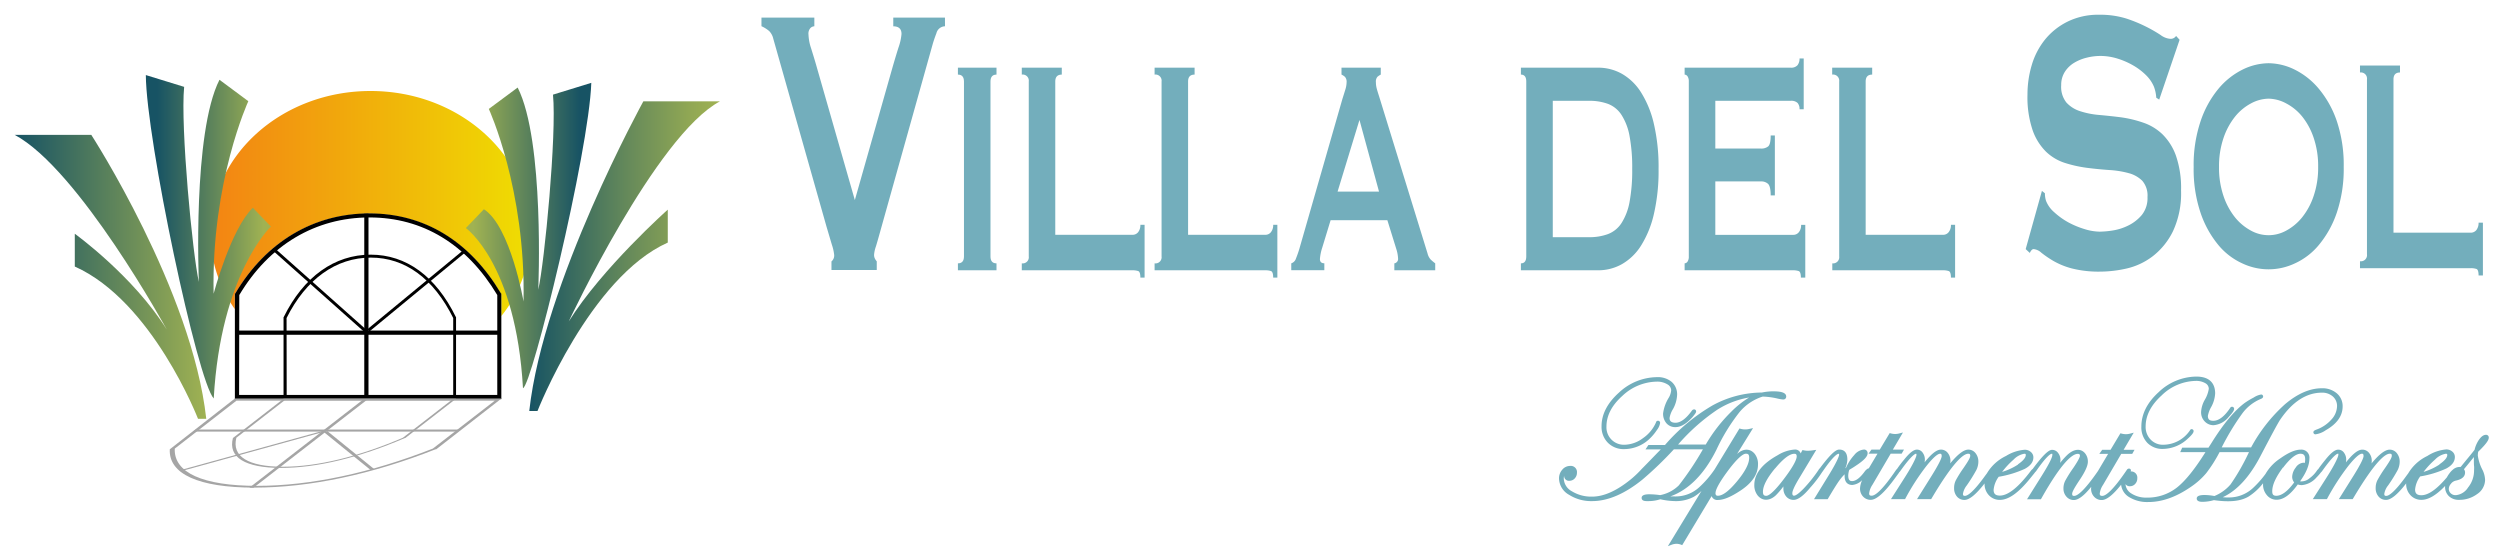 <svg id="Outlined" xmlns="http://www.w3.org/2000/svg" xmlns:xlink="http://www.w3.org/1999/xlink" viewBox="0 0 652.46 145"><defs><style>.cls-1{fill:#73aebc;}.cls-2{fill:url(#linear-gradient);}.cls-3{fill:#a5a5a5;}.cls-4{fill:url(#linear-gradient-2);}.cls-5{fill:url(#linear-gradient-3);}.cls-6{fill:url(#linear-gradient-4);}.cls-7{fill:url(#linear-gradient-5);}</style><linearGradient id="linear-gradient" x1="54.94" y1="53.13" x2="138.49" y2="53.13" gradientUnits="userSpaceOnUse"><stop offset="0" stop-color="#f38413"/><stop offset="0.65" stop-color="#f0bd08"/><stop offset="1" stop-color="#efde02"/></linearGradient><linearGradient id="linear-gradient-2" x1="138.13" y1="66.85" x2="187.91" y2="66.85" gradientUnits="userSpaceOnUse"><stop offset="0" stop-color="#175364"/><stop offset="0.08" stop-color="#235c62"/><stop offset="0.52" stop-color="#668a5a"/><stop offset="0.84" stop-color="#90a754"/><stop offset="1" stop-color="#a0b252"/></linearGradient><linearGradient id="linear-gradient-3" x1="121.54" y1="61.47" x2="154.32" y2="61.47" gradientUnits="userSpaceOnUse"><stop offset="0.06" stop-color="#a0b252"/><stop offset="0.91" stop-color="#175364"/></linearGradient><linearGradient id="linear-gradient-4" x1="-106.58" y1="72.22" x2="-56.59" y2="72.22" gradientTransform="matrix(-1, 0, 0, 1, -52.75, 0)" gradientUnits="userSpaceOnUse"><stop offset="0" stop-color="#a0b252"/><stop offset="1" stop-color="#175364"/></linearGradient><linearGradient id="linear-gradient-5" x1="-123.48" y1="61.78" x2="-90.81" y2="61.78" gradientTransform="matrix(-1, 0, 0, 1, -52.75, 0)" xlink:href="#linear-gradient-3"/></defs><path class="cls-1" d="M246.63,6.86a2.37,2.37,0,0,0-2.24,1.81c-.46,1.21-.79,2.19-1,2.95L229.74,60.34c-.46,1.67-.84,3-1.15,4a8.58,8.58,0,0,0-.47,2.12,2.21,2.21,0,0,0,.2,1,3.62,3.62,0,0,0,.5.75v2.25H217V68.23a2,2,0,0,0,.7-1.76,12.13,12.13,0,0,0-.58-2.56c-.39-1.3-.86-2.9-1.43-4.82l-13.88-49a4.15,4.15,0,0,0-1.08-2,8.47,8.47,0,0,0-2-1.25V4.6h13.8V6.86a1.53,1.53,0,0,0-1,.44A2.17,2.17,0,0,0,211,9a12.62,12.62,0,0,0,.65,3.5c.44,1.42,1,3.18,1.58,5.26l9.87,34.45,9.64-33.95q.93-3.26,1.74-5.82a14.16,14.16,0,0,0,.8-3.57c0-1.33-.72-2-2.15-2V4.6h13.49Z"/><path class="cls-1" d="M532.91,49.82l.78.62a6.2,6.2,0,0,0,.3,2,7.58,7.58,0,0,0,2.12,2.94A19.18,19.18,0,0,0,539.74,58,22.75,22.75,0,0,0,544,59.78a14,14,0,0,0,4,.68,23.57,23.57,0,0,0,3.39-.31,13.93,13.93,0,0,0,4.09-1.31A10.87,10.87,0,0,0,559,56.08a7,7,0,0,0,1.46-4.63,5.89,5.89,0,0,0-1.35-4.26,7.87,7.87,0,0,0-3.55-2,24.29,24.29,0,0,0-5-.81c-1.87-.13-3.79-.31-5.74-.56A33.14,33.14,0,0,1,539,42.55a12.77,12.77,0,0,1-5-2.94A14.71,14.71,0,0,1,530.49,34a26.85,26.85,0,0,1-1.35-9.33A26.85,26.85,0,0,1,530.25,17a19.35,19.35,0,0,1,3.44-6.64,17.7,17.7,0,0,1,5.86-4.69,18,18,0,0,1,8.32-1.82,22.78,22.78,0,0,1,7.1,1A37.67,37.67,0,0,1,560.17,7a36.59,36.59,0,0,1,3.7,2.13,4.85,4.85,0,0,0,2.51,1,1.67,1.67,0,0,0,1.54-.75l.92,1L563.52,26l-.77-.5a9.85,9.85,0,0,0-.61-2.88,9.25,9.25,0,0,0-2-2.94,16.23,16.23,0,0,0-3.35-2.57,19.93,19.93,0,0,0-4.16-1.82,15.2,15.2,0,0,0-4.48-.69,14.91,14.91,0,0,0-3.5.44,11.68,11.68,0,0,0-3.28,1.32,7.45,7.45,0,0,0-2.43,2.31,6.3,6.3,0,0,0-1,3.57,6.55,6.55,0,0,0,1.35,4.51A8.2,8.2,0,0,0,542.82,29a21.67,21.67,0,0,0,5,1c1.88.17,3.79.37,5.75.62A30.62,30.62,0,0,1,559.32,32a13.52,13.52,0,0,1,5,3,14.78,14.78,0,0,1,3.55,5.58,25.85,25.85,0,0,1,1.35,9.14,23.35,23.35,0,0,1-2.12,10.65,18.5,18.5,0,0,1-5.28,6.51,17.69,17.69,0,0,1-6.82,3.2,31.81,31.81,0,0,1-6.83.81,28.42,28.42,0,0,1-7.36-.81,19.57,19.57,0,0,1-4.94-2,27.33,27.33,0,0,1-3.12-2.13,3.46,3.46,0,0,0-2-.94c-.36,0-.7.34-1,1l-1.08-1Z"/><path class="cls-1" d="M592.06,16.5a15.7,15.7,0,0,1,6.8,1.66,19.46,19.46,0,0,1,6.31,5,26.38,26.38,0,0,1,4.68,8.39,35.76,35.76,0,0,1,1.82,12,35.7,35.7,0,0,1-1.82,12,26.44,26.44,0,0,1-4.68,8.4,17.56,17.56,0,0,1-6.31,4.82,16,16,0,0,1-13.59,0A17.59,17.59,0,0,1,579,64a26.43,26.43,0,0,1-4.67-8.4,35.7,35.7,0,0,1-1.82-12,35.76,35.76,0,0,1,1.82-12A26.37,26.37,0,0,1,579,23.14a19.5,19.5,0,0,1,6.32-5A15.69,15.69,0,0,1,592.06,16.5Zm0,9.25A10,10,0,0,0,587.45,27a13.39,13.39,0,0,0-4.16,3.47,18.26,18.26,0,0,0-3,5.58,22.83,22.83,0,0,0-1.16,7.54,22.87,22.87,0,0,0,1.16,7.54,18.26,18.26,0,0,0,3,5.58,13.67,13.67,0,0,0,4.16,3.47,9.47,9.47,0,0,0,9.23,0,13.64,13.64,0,0,0,4.15-3.47,18.06,18.06,0,0,0,3-5.58A22.88,22.88,0,0,0,605,43.55,22.84,22.84,0,0,0,603.84,36a18.06,18.06,0,0,0-3-5.58A13.36,13.36,0,0,0,596.68,27,10,10,0,0,0,592.06,25.75Z"/><path class="cls-1" d="M646.87,71.9q0-1.52-.57-1.71a4.47,4.47,0,0,0-1.49-.2H615.92V68.18a1.6,1.6,0,0,0,1.82-1.81V20.73a1.6,1.6,0,0,0-1.82-1.81V17.11h10.44v1.81c-1.14,0-1.7.6-1.7,1.81v40h20.15a1.87,1.87,0,0,0,1.49-.7,3,3,0,0,0,.57-1.91H648V71.9Z"/><path class="cls-1" d="M250,68.73c1.05,0,1.58-.6,1.58-1.81V21.28c0-1.21-.53-1.81-1.58-1.81V17.66h10.07v1.81c-1.05,0-1.57.6-1.57,1.81V66.92c0,1.21.52,1.81,1.57,1.81v1.81H250Z"/><path class="cls-1" d="M297.62,72.45q0-1.5-.57-1.71a4.75,4.75,0,0,0-1.49-.2H266.67V68.73a1.6,1.6,0,0,0,1.82-1.81V21.28a1.6,1.6,0,0,0-1.82-1.81V17.66h10.44v1.81c-1.13,0-1.7.6-1.7,1.81v40h20.15a1.84,1.84,0,0,0,1.49-.7,3,3,0,0,0,.57-1.91h1.1V72.45Z"/><path class="cls-1" d="M332.28,72.45c0-1-.19-1.57-.58-1.71a4.64,4.64,0,0,0-1.48-.2H301.33V68.73a1.6,1.6,0,0,0,1.82-1.81V21.28a1.6,1.6,0,0,0-1.82-1.81V17.66h10.44v1.81c-1.14,0-1.7.6-1.7,1.81v40h20.15a1.81,1.81,0,0,0,1.48-.7,2.9,2.9,0,0,0,.58-1.91h1.09V72.45Z"/><path class="cls-1" d="M337,68.73a1.94,1.94,0,0,0,1.24-1.3c.3-.74.6-1.58.88-2.52l11.23-39.1c.28-.87.53-1.68.76-2.42a6.77,6.77,0,0,0,.33-1.91,1.92,1.92,0,0,0-.42-1.41,3.41,3.41,0,0,0-.91-.6V17.66h10.25v1.81a4.43,4.43,0,0,0-.85.56,1.87,1.87,0,0,0-.42,1.45,6.3,6.3,0,0,0,.21,1.61c.14.54.36,1.24.64,2.11l12.62,40.92a3.66,3.66,0,0,0,.82,1.61,12.51,12.51,0,0,0,1.19,1v1.81H363.9V68.73a1,1,0,0,0,.61-.3,1.11,1.11,0,0,0,.37-.9,9.78,9.78,0,0,0-.49-2.62l-2.31-7.44H347.27l-2.18,7.14a12.47,12.47,0,0,0-.61,3c0,.74.39,1.1,1.15,1.1v1.81H337ZM359.9,50l-5.1-18.7L349.09,50Z"/><path class="cls-1" d="M417.08,17.66a12.63,12.63,0,0,1,6.23,1.61,14.33,14.33,0,0,1,5,4.88,26.58,26.58,0,0,1,3.34,8.24,49.83,49.83,0,0,1,1.21,11.71,49.77,49.77,0,0,1-1.21,11.71,26.64,26.64,0,0,1-3.34,8.25,14.3,14.3,0,0,1-5,4.87,12.53,12.53,0,0,1-6.23,1.61H396.93V68.73c.93,0,1.4-.6,1.4-1.81V21.28c0-1.21-.47-1.81-1.4-1.81V17.66ZM414.66,61.9a13.88,13.88,0,0,0,5-.81,7.31,7.31,0,0,0,3.52-2.86,15.3,15.3,0,0,0,2.1-5.48,44.79,44.79,0,0,0,.7-8.65,44.75,44.75,0,0,0-.7-8.64,15.23,15.23,0,0,0-2.1-5.48,7.33,7.33,0,0,0-3.52-2.87,14.12,14.12,0,0,0-5-.8h-9.41V61.9Z"/><path class="cls-1" d="M469.65,28.52a2.37,2.37,0,0,0-.52-1.66,2.37,2.37,0,0,0-1.79-.55H447.67V38.77h11.9a2.85,2.85,0,0,0,1.88-.55c.45-.37.67-1.32.67-2.86h1.09V51h-1.09c0-1.54-.22-2.53-.67-3a2.59,2.59,0,0,0-1.88-.65h-11.9V61.29H468a1.82,1.82,0,0,0,1.48-.7,2.9,2.9,0,0,0,.58-1.91h1.09V72.45H470c0-1-.19-1.57-.58-1.71a4.68,4.68,0,0,0-1.48-.2H439.66V68.73a1,1,0,0,0,.76-.45,2.29,2.29,0,0,0,.33-1.36V21.28a2.33,2.33,0,0,0-.33-1.36,1,1,0,0,0-.76-.45V17.66h27.68a2.17,2.17,0,0,0,1.79-.65,2.79,2.79,0,0,0,.52-1.76h1.09V28.52Z"/><path class="cls-1" d="M509.16,72.45c0-1-.19-1.57-.58-1.71a4.68,4.68,0,0,0-1.48-.2H478.2V68.73A1.61,1.61,0,0,0,480,66.92V21.28a1.61,1.61,0,0,0-1.83-1.81V17.66h10.44v1.81c-1.13,0-1.7.6-1.7,1.81v40H507.1a1.82,1.82,0,0,0,1.48-.7,2.9,2.9,0,0,0,.58-1.91h1.09V72.45Z"/><path class="cls-1" d="M423.94,117.21a9.65,9.65,0,0,0,6.88-3,12.77,12.77,0,0,0,1.62-2,4,4,0,0,0,.82-1.81.54.54,0,0,0-.55-.59.52.52,0,0,0-.53.45,9.64,9.64,0,0,1-3.4,4.1,8.28,8.28,0,0,1-4.75,1.71,4.54,4.54,0,0,1-4.77-4.74c0-2.85,1.39-5.54,4.14-8a13.36,13.36,0,0,1,9-3.73,5.06,5.06,0,0,1,2.75.7,1.84,1.84,0,0,1,1,1.56,4.5,4.5,0,0,1-.63,1.93,10.28,10.28,0,0,0-1.48,4.11,3.78,3.78,0,0,0,.88,2.57,3,3,0,0,0,2.36,1c1.41,0,2.92-.9,4.49-2.67.82-1,.89-1.22.89-1.41a.52.52,0,0,0-.55-.55.82.82,0,0,0-.62.42c-1.47,2-2.88,3.07-4.21,3.07s-1.55-.67-1.55-1.24a6.38,6.38,0,0,1,.9-2.34,8.37,8.37,0,0,0,1.07-3.7,4.29,4.29,0,0,0-1.43-3.39,5.6,5.6,0,0,0-3.82-1.23,14.72,14.72,0,0,0-9.89,4c-3,2.68-4.58,5.64-4.58,8.8a5.88,5.88,0,0,0,1.63,4.3A5.75,5.75,0,0,0,423.94,117.21Z"/><path class="cls-1" d="M458,118.51c-1.11-1.43-2.9-1.6-4.59-.09l-.07.06,4.18-6.75-.85.18a4.45,4.45,0,0,1-2.41,0l-.28-.09-6.49,10.68a26.11,26.11,0,0,1-3.93,4.58,9.1,9.1,0,0,1-6.5,2.48c-.35,0-.74,0-1.15,0,4.82-1.72,8.87-5.81,12.05-12.18a49.61,49.61,0,0,1,6.07-9.88,13,13,0,0,1,6-4,19.38,19.38,0,0,1,3.76.49,9.89,9.89,0,0,0,1.56.27.74.74,0,0,0,.82-.77c0-1.22-1.95-1.36-3.42-1.36a14.94,14.94,0,0,0-2.91.31,27.16,27.16,0,0,0-12.9,3.37,49.07,49.07,0,0,0-12.4,10.32h-4.33l-.76,1.15h4l0,0c-1.23,1.23-2.9,3-5,5.12a26.88,26.88,0,0,1-2.82,2.69c-3.68,3-7.07,4.52-10.1,4.52a9.65,9.65,0,0,1-5.32-1.41,3.92,3.92,0,0,1-2.09-3.32,2.5,2.5,0,0,1,.1-.72,1.24,1.24,0,0,0,1.37,1.32,1.85,1.85,0,0,0,1.4-.63,2.15,2.15,0,0,0,.57-1.49,1.61,1.61,0,0,0-1.8-1.76,2.64,2.64,0,0,0-2.05,1,3.38,3.38,0,0,0-.83,2.29,5,5,0,0,0,2.58,4.22,10.76,10.76,0,0,0,6.07,1.67c4.1,0,8.51-1.89,13.11-5.61a92.86,92.86,0,0,0,8.21-7.9h7.58a77.2,77.2,0,0,1-6.29,9.41,9.52,9.52,0,0,1-4.87,2.54,21,21,0,0,0-2.76-.22c-.56,0-2.07,0-2.07.94s1.23.84,1.63.84a10.08,10.08,0,0,0,3.24-.48,19.05,19.05,0,0,0,3.87.48,9.86,9.86,0,0,0,4.88-1.13,11.26,11.26,0,0,0,2-1.52l-8.77,14.41,1-.38a3.84,3.84,0,0,1,1.32-.24,3.74,3.74,0,0,1,1.14.24l.28.11,7.68-12.79a1.55,1.55,0,0,0,1.67,1c1.46,0,3.37-.8,5.84-2.43,3.05-2,4.59-4.29,4.59-6.8A4.3,4.3,0,0,0,458,118.51Zm-10.27,10.14c0-.62.49-2,2.83-5.24,3.17-4.35,4.54-5,5.07-5s.88.12.88,1.06c0,1.54-1.06,3.6-3.16,6.13s-3.75,3.78-5,3.78C448,129.39,447.71,129.27,447.71,128.65Zm.76-21.91a22.31,22.31,0,0,1,8-3,24.61,24.61,0,0,0-4.64,3.69,41.05,41.05,0,0,0-6.68,8.59h-7.22A52.1,52.1,0,0,1,448.47,106.74Z"/><path class="cls-1" d="M564.48,117.16a9.63,9.63,0,0,0,6.51-2.69c1.34-1.2,1.51-1.67,1.51-2A.52.52,0,0,0,572,112a.49.49,0,0,0-.46.32,8.46,8.46,0,0,1-6.92,3.75,4.39,4.39,0,0,1-3.33-1.34,4.69,4.69,0,0,1-1.31-3.45c0-2.85,1.4-5.56,4.16-8.07a13.07,13.07,0,0,1,8.89-3.8,4.74,4.74,0,0,1,2.55.61,1.68,1.68,0,0,1,.88,1.47,8.11,8.11,0,0,1-1.08,2.91,7.23,7.23,0,0,0-.93,3.15,3.38,3.38,0,0,0,.93,2.42,3.12,3.12,0,0,0,2.35,1,5.68,5.68,0,0,0,3.94-2.17c1.23-1.32,1.4-1.8,1.4-2.09a.53.53,0,0,0-.56-.55.49.49,0,0,0-.44.25c-1.5,2.27-3,3.41-4.43,3.41-1,0-1.42-.38-1.42-1.28a7.27,7.27,0,0,1,.9-2.38,8.22,8.22,0,0,0,1-3.48c0-2-.86-4.4-4.93-4.4a14.43,14.43,0,0,0-9.83,4.08c-3,2.72-4.5,5.74-4.5,9a5.85,5.85,0,0,0,1.58,4.24A5.46,5.46,0,0,0,564.48,117.16Z"/><path class="cls-1" d="M646.67,118.89a5.31,5.31,0,0,1,.1-1c2.44-2.34,2.76-3.19,2.76-3.68a.69.69,0,0,0-.73-.73c-.61,0-1.2.41-1.8,1.25a7.65,7.65,0,0,0-1.18,2.67c-.84,1.07-1.53,1.92-2.05,2.53l-1.58,1.94-.28,0a2.66,2.66,0,0,0-1.46.47,1,1,0,0,0-.2.16,5.28,5.28,0,0,0-1,1.06,6.79,6.79,0,0,0-.64,1c-2.61,3.1-4.85,4.69-6.67,4.69-1.13,0-1.64-.46-1.64-1.5a6.81,6.81,0,0,1,1.33-3.41,26.64,26.64,0,0,0,6.82-2.07c1.48-.8,2.23-1.8,2.23-3a1.81,1.81,0,0,0-.69-1.43,2.38,2.38,0,0,0-1.56-.55A10.8,10.8,0,0,0,633.5,119a11.63,11.63,0,0,0-5,4.55l-.39.52c-3.33,4.66-4.77,5.35-5.33,5.35-.39,0-.52-.13-.52-.52a4.64,4.64,0,0,1,1-2.21,41.59,41.59,0,0,0,2.49-4,5,5,0,0,0,.53-2.2,3.45,3.45,0,0,0-.73-2.2,2.36,2.36,0,0,0-1.88-.94c-1.18,0-2.74,1.18-4.74,3.6a3.52,3.52,0,0,0,.06-.63,3.22,3.22,0,0,0-.69-2.1,2.22,2.22,0,0,0-1.79-.87c-1.09,0-2.47,1.07-4.26,3.33a3.8,3.8,0,0,0,.07-.72,3,3,0,0,0-.56-1.79,1.81,1.81,0,0,0-1.51-.82c-.85,0-1.92.83-3.35,2.62-1.12,1.39-1.62,2.07-1.86,2.45a2,2,0,0,0-.29.29,7.91,7.91,0,0,1-2,2.11,3.22,3.22,0,0,1-2.47.8c1.61-2.26,2.43-4.23,2.43-5.89a2.09,2.09,0,0,0-2.25-2.38c-1.43,0-3.17.74-5.31,2.26a12.1,12.1,0,0,0-3.89,4.08,26.31,26.31,0,0,1-3.22,3.63,9.2,9.2,0,0,1-6.5,2.51c-.39,0-.87,0-1.43-.07,3.72-1.72,7-5.3,9.81-10.68s4.61-8.73,5.17-9.55c3.19-4.68,6.85-7.05,10.87-7.05a4.15,4.15,0,0,1,2.88,1,3.26,3.26,0,0,1,1.09,2.57,5.28,5.28,0,0,1-1.45,3.42,9.43,9.43,0,0,1-3.85,2.62c-.46.17-.87.35-.87.71a.52.52,0,0,0,.55.55,6.09,6.09,0,0,0,2.69-1.08c2.91-1.65,4.39-3.74,4.39-6.21a4.33,4.33,0,0,0-1.54-3.42,5.74,5.74,0,0,0-3.89-1.31c-3.11,0-6.34,1.4-9.59,4.15a41.56,41.56,0,0,0-8.87,11.29h-7.67a64.73,64.73,0,0,1,5.47-9,11.52,11.52,0,0,1,4.65-3.62c.23-.09.69-.27.69-.66a.54.54,0,0,0-.4-.53l-.11,0a5,5,0,0,0-1.94.78,20.52,20.52,0,0,0-2.31,1.39c-2.71,2-5.64,5.52-8.72,10.48l-.78,1.22h-6.86L569,118h6.59c-2.75,4.4-5.24,7.49-7.41,9.21a12.4,12.4,0,0,1-7.85,2.66,7.14,7.14,0,0,1-4.1-1.09,3.08,3.08,0,0,1-1.51-2.44,1.29,1.29,0,0,0,1.18.56,1.78,1.78,0,0,0,1.35-.61,2.07,2.07,0,0,0,.55-1.46,1.61,1.61,0,0,0-1.73-1.79.6.6,0,0,0,.07-.27c0-.52-.74-.69-1.08-.12-3.79,5.6-5.57,6.77-6.4,6.77-.55,0-.66-.22-.66-.61a5.06,5.06,0,0,1,.84-2.23l4.77-8.13h2.87l.6-1.06h-2.85l2.64-4.47-.88.23a4.16,4.16,0,0,1-2.32,0l-.27-.07-2.58,4.31h-2.18l-.75,1.06h2.3l-2.65,4.47c-3.7,5.36-5.42,6.5-6.22,6.5-.39,0-.52-.13-.52-.52s.26-1.12,2-3.71c1.41-2.12,2.1-3.66,2.1-4.7a3.36,3.36,0,0,0-.73-2.18c-1.08-1.3-2.86-1.28-4.73.5a22.64,22.64,0,0,0-1.79,2,3.49,3.49,0,0,0,.09-.76,2.85,2.85,0,0,0-.61-1.84,1.93,1.93,0,0,0-1.55-.81c-.63,0-1.74.52-4.81,4.62l-.28.38a1.62,1.62,0,0,0-.4.38c-3.25,4.35-6,6.56-8.15,6.56-1.14,0-1.64-.46-1.64-1.5a6.81,6.81,0,0,1,1.33-3.41,26.91,26.91,0,0,0,6.82-2.07c1.48-.8,2.23-1.8,2.23-3a1.82,1.82,0,0,0-.7-1.43,2.34,2.34,0,0,0-1.55-.55,10.77,10.77,0,0,0-4.88,1.61,11.63,11.63,0,0,0-5,4.55l-.39.52c-3.33,4.66-4.77,5.35-5.34,5.35-.39,0-.52-.13-.52-.52a4.71,4.71,0,0,1,1-2.21,43.87,43.87,0,0,0,2.49-4,5,5,0,0,0,.53-2.2,3.45,3.45,0,0,0-.73-2.2,2.36,2.36,0,0,0-1.88-.94c-1.18,0-2.74,1.18-4.74,3.6a3.52,3.52,0,0,0,.06-.63,3.22,3.22,0,0,0-.69-2.1,2.24,2.24,0,0,0-1.79-.87c-1.09,0-2.47,1.07-4.27,3.33a3.17,3.17,0,0,0,.08-.72,3,3,0,0,0-.56-1.79,1.81,1.81,0,0,0-1.51-.82c-.85,0-1.92.83-3.35,2.62a28.38,28.38,0,0,0-1.88,2.48.67.67,0,0,0-.18.16c-3.79,5.6-5.57,6.77-6.4,6.77-.55,0-.66-.22-.66-.61a5,5,0,0,1,.85-2.23l4.77-8.13h2.86l.61-1.06H494l2.64-4.47-.88.23a4.12,4.12,0,0,1-2.31,0l-.27-.07-2.59,4.31h-2.17l-.76,1.06H490l-2.29,3.85s-.06,0-.1,0-.34.1-.84.65c-1.26,1.77-2.41,2.66-3.41,2.66-.47,0-1-.16-1-1.46a5.3,5.3,0,0,1,.26-1.44l.13-.12c.66-.38,1.15-.69,1.45-.9,2.19-1.42,3.21-2.47,3.21-3.31a.91.91,0,0,0-1-1,3.63,3.63,0,0,0-2.49,1.44,11.75,11.75,0,0,0-2.11,3.26l-.23.2a6,6,0,0,0,.55-2.29c0-2.16-1.15-2.61-2.12-2.61-.65,0-1.78.52-4.86,4.62l-.24.32a.58.58,0,0,0-.26.32,36.94,36.94,0,0,1-3.9,4.89c-1.64,1.7-2.3,1.88-2.5,1.88s-.48,0-.48-.66c0-.44.34-1.53,2-4.23l4.25-7.07-.78.11a10.09,10.09,0,0,1-1.46.13,5.17,5.17,0,0,1-1.09-.13l-.28-.05-.46.87a1.52,1.52,0,0,0-1.62-1,9.64,9.64,0,0,0-4.38,1.47c-4,2.21-6.1,4.82-6.1,7.76a4.26,4.26,0,0,0,.86,2.73c1.14,1.43,3,1.59,4.73,0a19.6,19.6,0,0,0,2-2.35,4.49,4.49,0,0,0,0,.51,3.15,3.15,0,0,0,.75,2.15,2.44,2.44,0,0,0,1.91.86c1.11,0,2.53-1,4.36-3.22a30.26,30.26,0,0,0,3.13-4.09.9.9,0,0,0,.15-.19c2.81-4.09,3.82-4.53,4.12-4.53.07,0,.12,0,.12.25s-.34,1.48-2.63,5.22l-3.92,6.38h3.56l.11-.18c1.41-2.39,2.42-4,3-4.78a11.93,11.93,0,0,1,1.32-1.54,4.42,4.42,0,0,0,0,.49c0,2,1.27,2.3,2,2.3A4.2,4.2,0,0,0,486,125.3a5.61,5.61,0,0,0-.56,2.18,3,3,0,0,0,.79,2.11,2.66,2.66,0,0,0,2,.86c1.51,0,3.63-1.91,6.47-5.84l.93-1.27,0-.06a1.52,1.52,0,0,0,.3-.32c3-4.22,3.91-4.54,4.12-4.54.05,0,.12,0,.12.3s-.41,1.74-3.16,6.06l-3.5,5.49h3.68l.1-.19a59.47,59.47,0,0,1,5.38-8.34c2.28-2.89,3.26-3.32,3.64-3.32.19,0,.44,0,.44.61,0,.38-.39,1.62-3,5.75l-3.44,5.49H504l.11-.18c5.71-9.65,8.35-11.67,9.56-11.67.39,0,.53.13.53.52s-.23,1-1.77,3.23a30.25,30.25,0,0,0-2,3.2,4.39,4.39,0,0,0-.44,2,3.29,3.29,0,0,0,.73,2.21,2.49,2.49,0,0,0,2,.89c1.24,0,3-1.42,5.22-4.3,0,0,0,0,0,.08a4.24,4.24,0,0,0,1.13,3,3.8,3.8,0,0,0,2.87,1.21c2.29,0,4.91-1.87,8-5.73l.94-1.16c.1-.13.19-.24.25-.33a2.65,2.65,0,0,0,.26-.28c2.92-4.21,3.86-4.53,4.07-4.53s.17,0,.17.3c0,.48-.5,1.83-2.85,5.57l-3.76,6h3.62l.11-.19c5.42-9.64,8.16-11.66,9.51-11.66.48,0,.57.18.57.52,0,.18-.17.84-1.68,3.08a33.52,33.52,0,0,0-2.17,3.44,4.39,4.39,0,0,0-.45,2,3.09,3.09,0,0,0,.77,2.12,2.49,2.49,0,0,0,1.93.89c1.11,0,2.54-1,4.36-3.22l.2-.24a2.91,2.91,0,0,0-.05.49,3,3,0,0,0,.79,2.11,2.62,2.62,0,0,0,2,.86c1.25,0,2.92-1.32,5.05-4a4.29,4.29,0,0,0,2,3.18,9,9,0,0,0,5.13,1.34c3.52,0,7.2-1.3,10.95-3.87a19.59,19.59,0,0,0,4.12-3.65,36.29,36.29,0,0,0,3.49-5.5h7.68l-.09.18a56.23,56.23,0,0,1-4.74,8.27,11.16,11.16,0,0,1-4.19,3,15,15,0,0,0-2.46-.26c-.64,0-2.16,0-2.16.91,0,.4.26.87,1.49.87a11.62,11.62,0,0,0,3-.44c3.81.54,6.79.37,9-.91a15.14,15.14,0,0,0,3.82-3.49c0,.08,0,.17,0,.26a4.2,4.2,0,0,0,1,2.84,3.25,3.25,0,0,0,2.52,1.2c1.79,0,3.61-1.3,5.54-4a3.14,3.14,0,0,0,1.08.18,5.75,5.75,0,0,0,3.8-2,11.63,11.63,0,0,0,1.17-1.33,1.9,1.9,0,0,0,.3-.33c3-4.22,3.92-4.54,4.12-4.54s.12,0,.12.3-.41,1.74-3.16,6.06l-3.5,5.49h3.68l.1-.19a61.33,61.33,0,0,1,5.38-8.34c2.28-2.89,3.26-3.32,3.65-3.32.18,0,.43,0,.43.61,0,.38-.39,1.62-3,5.75l-3.44,5.49h3.61l.11-.18c5.72-9.65,8.36-11.67,9.57-11.67.39,0,.52.13.52.52s-.23,1-1.77,3.23a32.08,32.08,0,0,0-2,3.2,4.52,4.52,0,0,0-.44,2,3.3,3.3,0,0,0,.74,2.21,2.46,2.46,0,0,0,2,.89c1.24,0,3-1.42,5.22-4.3v.08a4.24,4.24,0,0,0,1.13,3,3.78,3.78,0,0,0,2.86,1.21c1.82,0,3.85-1.2,6.17-3.62,0,0,0,.11,0,.16a3.32,3.32,0,0,0,1,2.51,3.69,3.69,0,0,0,2.63.95,7.75,7.75,0,0,0,4.74-1.51,4.53,4.53,0,0,0,2.07-3.69,6.64,6.64,0,0,0-.61-2.48A11.49,11.49,0,0,1,646.67,118.89Zm-7,7.34a2.2,2.2,0,0,1,1.27-.8c1.59-.34,2.4-1.05,2.4-2.11a1.42,1.42,0,0,0-.29-.86c1.06-1.28,1.91-2.33,2.59-3.18,0,.15,0,.3,0,.46,0,.83,0,1.44.05,1.89s0,.84,0,1.25a7,7,0,0,1-1.57,4.35,4.23,4.23,0,0,1-3.2,2,1.81,1.81,0,0,1-1.31-.48,1.56,1.56,0,0,1-.51-1.2A2,2,0,0,1,639.69,126.23Zm-3-5a16,16,0,0,1-4.16,1.93,22,22,0,0,1,3-3.22,5.1,5.1,0,0,1,2.8-1.52c.33,0,.39.1.39.35C638.68,119.44,638,120.27,636.65,121.18Zm-40.83.83c1.83-2.41,3.35-3.64,4.54-3.64.86,0,1.23.43,1.23,1.42a3.72,3.72,0,0,1-.11,1,.81.81,0,0,0-.36-.08,2.62,2.62,0,0,0-2,1.28,4.11,4.11,0,0,0-.92,2.43,2.36,2.36,0,0,0,.52,1.44c-1.7,2.31-3.27,3.48-4.67,3.48-.75,0-1.05-.33-1.05-1.14C593,126.53,594,124.46,595.82,122Zm-69.16-.83a16,16,0,0,1-4.16,1.93,21.46,21.46,0,0,1,3-3.22,5.07,5.07,0,0,1,2.8-1.52c.33,0,.38.1.38.35C528.68,119.44,528,120.27,526.66,121.18Zm-63.38,1c2.09-2.52,3.77-3.8,5-3.8.37,0,.61.11.61.7s-.52,2.09-3,5.41c-3.13,4.23-4.44,4.86-4.93,4.86s-.88-.13-.88-1.06C460.1,126.82,461.17,124.76,463.28,122.22Z"/><path class="cls-2" d="M130.82,76.73l-.12-.11c-8.13-13.64-20-20.85-34.31-20.85-14.57,0-27,7.41-35,20.87l-.11.12v3.91A34.17,34.17,0,0,1,54.94,61c0-20.57,18.7-37.25,41.77-37.25S138.49,40.43,138.49,61a34.33,34.33,0,0,1-7.67,21.5Z"/><path d="M130.88,104.17H61.3V76.68l.11-.12c8-13.46,20.46-20.87,35-20.87,14.32,0,26.18,7.21,34.32,20.86l.11.11v27.51Zm-68.48-1.1h67.38V77c-7.93-13.25-19.45-20.25-33.33-20.25-14.13,0-26.21,7.19-34,20.25Z"/><path d="M119.06,104.11H74V82.79l.06-.07c5.18-10.49,13.24-16.26,22.68-16.26,9.27,0,17,5.62,22.22,16.25l.06.07v21.33Zm-44.24-.78h43.46V83c-5.12-10.32-12.55-15.77-21.49-15.77-9.11,0-16.91,5.6-22,15.77Z"/><rect x="61.51" y="86.27" width="68.83" height="1.1"/><rect x="95.07" y="55.78" width="1.1" height="47.78"/><polygon points="96.37 86.54 95.87 85.94 120.88 65.32 121.38 65.92 96.37 86.54"/><rect x="83.16" y="59.53" width="0.78" height="32.67" transform="translate(-28.66 87.85) rotate(-48.34)"/><path class="cls-3" d="M114,117.14l-.16.12-.18,0c-16.61,6.56-32.95,10-47.26,10-14.57,0-22.41-3.56-22.09-10l0,0L61.3,104h69.58Zm-68.39-.06c-.28,6.27,7.34,9.72,21.48,9.72,13.87,0,29.74-3.36,45.88-9.73l16.15-12.5H61.71Z"/><path class="cls-3" d="M105.88,114.24l-.09.07-.1,0c-11.86,5.11-23,7.81-32.3,7.81-9.45,0-13.92-2.78-12.6-7.81v0L74,104.07h45Zm-44.19,0c-1.25,4.88,3.07,7.57,12.18,7.57,8.94,0,19.76-2.62,31.28-7.57l12.61-9.77H74.29Z"/><polygon class="cls-3" points="119.92 112.11 51.09 112.11 50.41 112.64 119.24 112.64 119.92 112.11"/><polygon class="cls-3" points="95.8 104.33 94.7 104.33 65.06 127.29 66.16 127.29 95.8 104.33"/><polygon class="cls-3" points="85.43 112.51 84.56 112.8 96.78 122.71 97.65 122.42 85.43 112.51"/><polygon class="cls-3" points="84.84 112.28 46.97 122.72 47.13 123 85 112.56 84.84 112.28"/><path class="cls-4" d="M138.13,107.26h2.15s13.68-34.88,34-43.95v-8.6S157.18,69.92,148.43,83.9c0,0,22.74-48.55,39.48-57.46h-20S141.82,73.76,138.13,107.26Z"/><path class="cls-5" d="M136.49,101.31c2.27-.49,17.23-61.64,17.83-79.69l-10,3.08c1,10.34-2.21,43.84-3.84,50.9,0,0,1.69-38.87-5.38-52.75l-7.53,5.58s9.68,21,9.06,50.25c0,0-3.38-19.57-10.34-24.07l-4.71,4.91S134.65,68.74,136.49,101.31Z"/><path class="cls-6" d="M53.83,109.3H51.68S39.8,78.63,19.52,69.56V61s15.26,11,24,25c0,0-22.95-41.89-39.7-50.81h20S50.14,75.81,53.83,109.3Z"/><path class="cls-7" d="M55.78,104c-4.25-4.61-17.62-67.62-17.72-84.41l10,3.08c-1,10.34,2.21,43.84,3.84,50.91,0,0-1.69-38.88,5.38-52.76l7.53,5.59s-9.68,20.94-9.06,50.24c0,0,4.5-16.9,10.24-22.43l4.71,4.91S57.62,71.4,55.78,104Z"/></svg>